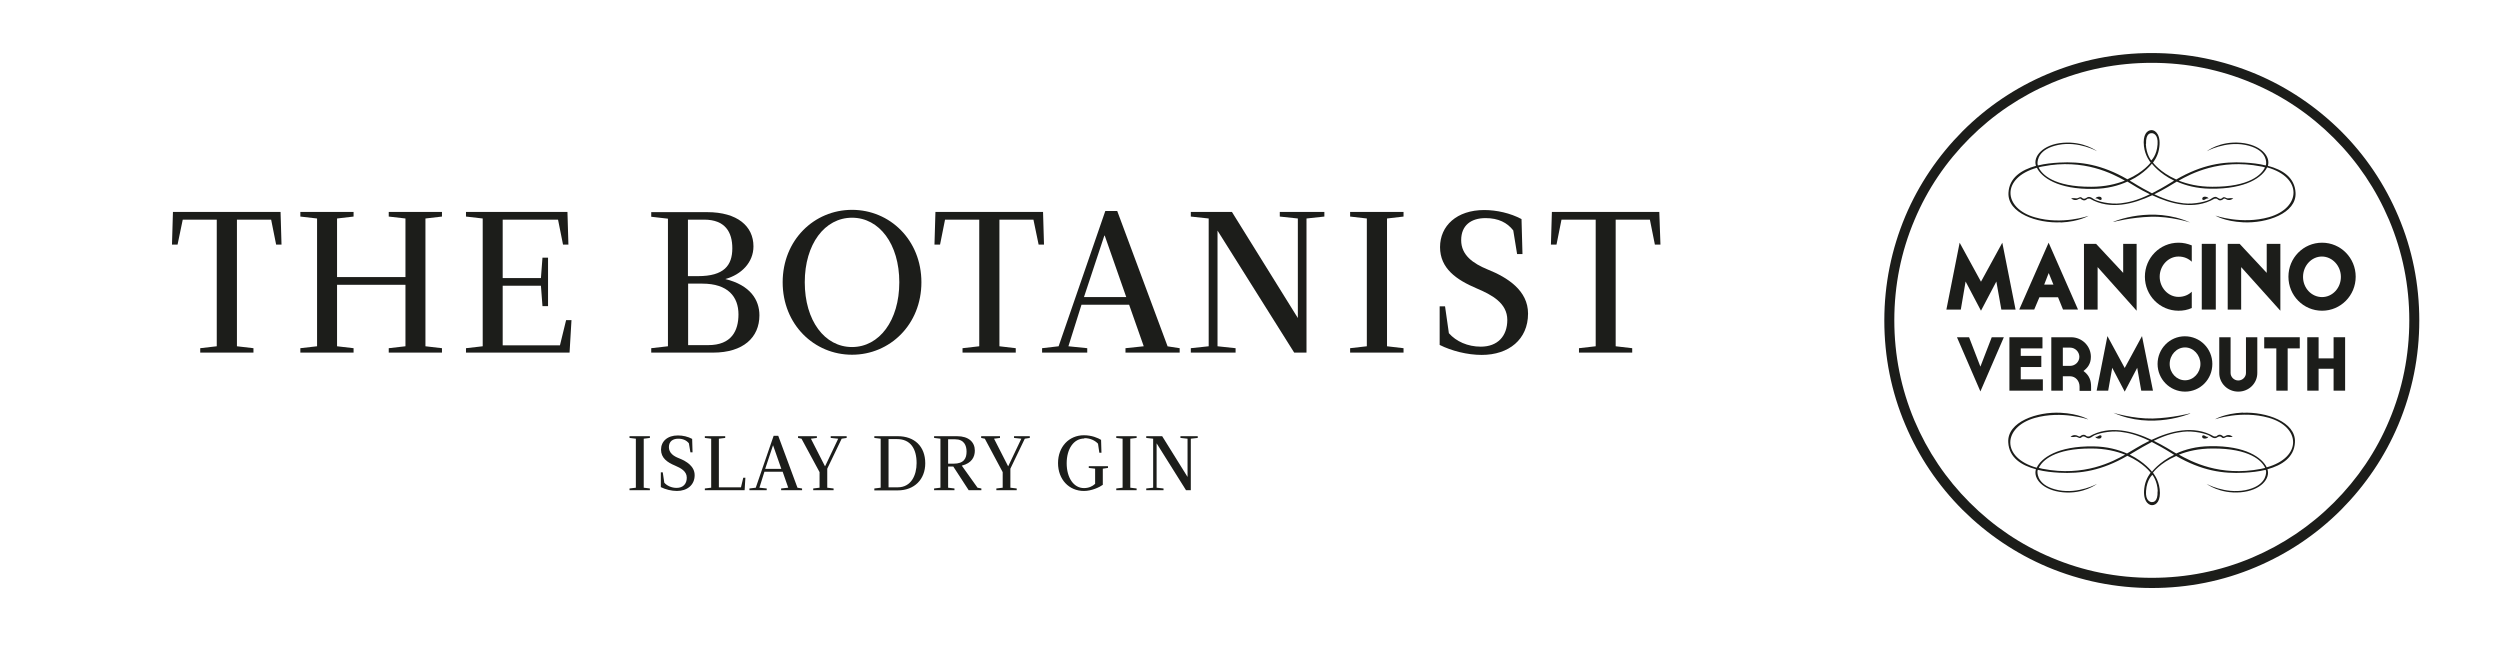 <svg viewBox="0 0 130.1 33.81" xmlns:xlink="http://www.w3.org/1999/xlink" xmlns="http://www.w3.org/2000/svg" data-name="Livello 1" id="Livello_1">
  <defs>
    <style>
      .cls-1 {
        fill: none;
      }

      .cls-2 {
        clip-path: url(#clippath-1);
      }

      .cls-3 {
        clip-path: url(#clippath-3);
      }

      .cls-4 {
        clip-path: url(#clippath-4);
      }

      .cls-5 {
        clip-path: url(#clippath-2);
      }

      .cls-6 {
        clip-path: url(#clippath-7);
      }

      .cls-7 {
        clip-path: url(#clippath-6);
      }

      .cls-8 {
        clip-path: url(#clippath-9);
      }

      .cls-9 {
        clip-path: url(#clippath-8);
      }

      .cls-10 {
        clip-path: url(#clippath-5);
      }

      .cls-11 {
        fill: #1c1d1a;
      }

      .cls-12 {
        clip-path: url(#clippath);
      }
    </style>
    <clipPath id="clippath">
      <polygon points="8.95 39.63 125.91 30.6 125.91 -12.17 8.95 -3.15 8.95 39.63" class="cls-1"></polygon>
    </clipPath>
    <clipPath id="clippath-1">
      <polygon points="8.95 39.63 125.91 30.6 125.91 -12.17 8.95 -3.15 8.95 39.63" class="cls-1"></polygon>
    </clipPath>
    <clipPath id="clippath-2">
      <polygon points="8.95 39.63 125.91 30.6 125.91 -12.17 8.95 -3.15 8.95 39.63" class="cls-1"></polygon>
    </clipPath>
    <clipPath id="clippath-3">
      <polygon points="8.95 39.63 125.91 30.6 125.91 -12.17 8.95 -3.15 8.95 39.63" class="cls-1"></polygon>
    </clipPath>
    <clipPath id="clippath-4">
      <polygon points="8.95 39.63 125.91 30.6 125.91 -12.17 8.95 -3.15 8.95 39.63" class="cls-1"></polygon>
    </clipPath>
    <clipPath id="clippath-5">
      <polygon points="8.95 39.63 125.91 30.6 125.91 -12.17 8.95 -3.15 8.95 39.63" class="cls-1"></polygon>
    </clipPath>
    <clipPath id="clippath-6">
      <polygon points="8.95 39.63 125.91 30.6 125.91 -12.17 8.95 -3.15 8.95 39.63" class="cls-1"></polygon>
    </clipPath>
    <clipPath id="clippath-7">
      <polygon points="8.95 39.63 125.91 30.6 125.91 -12.17 8.95 -3.15 8.95 39.63" class="cls-1"></polygon>
    </clipPath>
    <clipPath id="clippath-8">
      <polygon points="8.95 39.63 125.91 30.6 125.91 -12.17 8.95 -3.15 8.95 39.63" class="cls-1"></polygon>
    </clipPath>
    <clipPath id="clippath-9">
      <polygon points="8.95 39.63 125.91 30.6 125.91 -12.17 8.95 -3.15 8.95 39.63" class="cls-1"></polygon>
    </clipPath>
  </defs>
  <polygon points="33.5 25.38 33.82 25.42 33.82 25.51 32.76 25.51 32.76 25.42 33.09 25.38 33.09 22.83 32.76 22.79 32.76 22.7 33.82 22.7 33.82 22.79 33.5 22.83 33.5 25.38" class="cls-11"></polygon>
  <g class="cls-12">
    <path d="M34.38,24.58h.11l.08.54c.14.16.38.27.64.27.34,0,.53-.21.53-.53,0-.34-.31-.5-.61-.63-.41-.17-.73-.4-.73-.83s.33-.74.88-.74c.25,0,.52.06.74.18l.02.7h-.11l-.08-.47c-.12-.15-.3-.24-.55-.24-.29,0-.49.14-.49.44s.24.47.53.58c.4.16.81.42.81.88,0,.51-.39.82-.92.82-.29,0-.6-.08-.84-.2v-.77Z" class="cls-11"></path>
  </g>
  <polygon points="38.56 25.36 38.68 24.86 38.79 24.86 38.75 25.51 36.68 25.51 36.68 25.42 37.01 25.38 37.01 22.83 36.68 22.79 36.68 22.7 37.74 22.7 37.74 22.79 37.41 22.83 37.41 25.36 38.56 25.36" class="cls-11"></polygon>
  <path d="M40.23,23.17l-.41,1.23h.84l-.43-1.23h0ZM41.49,25.38l.25.04v.09h-1.09v-.09l.37-.04-.29-.83h-.95l-.26.83.38.04v.09h-.9v-.09l.33-.04.93-2.7h.24l1,2.7Z" class="cls-11"></path>
  <polygon points="41.71 22.83 41.53 22.79 41.53 22.7 42.51 22.7 42.51 22.79 42.2 22.83 42.93 24.26 42.94 24.26 43.62 22.83 43.23 22.79 43.23 22.7 44.06 22.7 44.06 22.79 43.8 22.83 43.05 24.39 43.05 25.38 43.38 25.42 43.38 25.51 42.32 25.51 42.32 25.42 42.65 25.38 42.65 24.57 41.71 22.83" class="cls-11"></polygon>
  <g class="cls-2">
    <path d="M46.72,25.36c.69,0,.98-.62.98-1.26,0-.74-.31-1.25-1.02-1.25h-.44v2.51h.48ZM45.5,25.51v-.09l.33-.04v-2.55l-.33-.04v-.09h1.22c.86,0,1.43.52,1.43,1.41,0,.83-.56,1.41-1.43,1.41h-1.22Z" class="cls-11"></path>
    <path d="M49.62,24.13c.55,0,.68-.28.68-.63,0-.32-.13-.64-.6-.64h-.36v1.27h.28ZM50.05,24.23l.82,1.15.2.04v.09h-.66l-.8-1.23h-.27v1.1l.33.04v.09h-1.06v-.09l.33-.04v-2.55l-.33-.04v-.09h1.2c.6,0,.92.31.92.75,0,.33-.16.65-.67.78" class="cls-11"></path>
  </g>
  <polygon points="51.25 22.83 51.06 22.79 51.06 22.7 52.04 22.7 52.04 22.79 51.73 22.83 52.46 24.26 52.47 24.26 53.15 22.83 52.77 22.79 52.77 22.7 53.59 22.7 53.59 22.79 53.33 22.83 52.58 24.39 52.58 25.38 52.91 25.42 52.91 25.51 51.85 25.51 51.85 25.42 52.18 25.38 52.18 24.57 51.25 22.83" class="cls-11"></polygon>
  <g class="cls-5">
    <path d="M56.43,22.82c-.55,0-.92.53-.92,1.29s.37,1.29.9,1.29c.25,0,.44-.09.58-.22v-.79l-.33-.04v-.09h1v.09l-.27.04v.84c-.16.12-.58.32-.98.32-.78,0-1.35-.6-1.35-1.45s.57-1.45,1.35-1.45c.4,0,.73.14.89.24l.02.67h-.11l-.07-.47c-.13-.14-.37-.29-.71-.29" class="cls-11"></path>
  </g>
  <polygon points="58.82 25.38 59.15 25.42 59.15 25.51 58.09 25.51 58.09 25.42 58.42 25.38 58.42 22.83 58.09 22.79 58.09 22.7 59.15 22.7 59.15 22.79 58.82 22.83 58.82 25.38" class="cls-11"></polygon>
  <polygon points="61.8 22.83 61.43 22.79 61.43 22.7 62.33 22.7 62.33 22.79 61.97 22.83 61.97 25.51 61.72 25.51 60.19 23.07 60.19 25.38 60.55 25.42 60.55 25.51 59.65 25.51 59.65 25.42 60.01 25.38 60.01 22.83 59.65 22.79 59.65 22.7 60.48 22.7 61.8 24.82 61.8 22.83" class="cls-11"></polygon>
  <polygon points="9 11.03 8.95 12.73 9.24 12.73 9.51 11.43 11.28 11.43 11.28 18.02 10.42 18.12 10.42 18.35 13.19 18.35 13.19 18.12 12.33 18.02 12.33 11.43 14.11 11.43 14.37 12.73 14.65 12.73 14.6 11.03 9 11.03" class="cls-11"></polygon>
  <polygon points="22.14 18.02 23 18.12 23 18.35 20.23 18.35 20.23 18.12 21.1 18.02 21.1 14.82 17.54 14.82 17.54 18.02 18.4 18.12 18.4 18.35 15.63 18.35 15.63 18.12 16.5 18.02 16.5 11.37 15.63 11.27 15.63 11.03 18.4 11.03 18.4 11.27 17.54 11.37 17.54 14.42 21.1 14.42 21.1 11.37 20.23 11.27 20.23 11.03 23 11.03 23 11.27 22.14 11.37 22.14 18.02" class="cls-11"></polygon>
  <polygon points="26.16 14.47 28.15 14.47 28.23 13.41 28.52 13.41 28.52 15.93 28.23 15.93 28.15 14.87 26.16 14.87 26.16 17.97 29.14 17.97 29.46 16.66 29.74 16.66 29.64 18.35 24.25 18.35 24.25 18.12 25.12 18.02 25.12 11.37 24.25 11.27 24.25 11.03 29.53 11.03 29.58 12.73 29.3 12.73 29.04 11.43 26.16 11.43 26.16 14.47" class="cls-11"></polygon>
  <g class="cls-3">
    <path d="M35.81,14.76v3.2h1.05c1.22,0,1.57-.76,1.57-1.6,0-.92-.55-1.6-1.88-1.6h-.73ZM36.33,14.37c1.34,0,1.78-.55,1.78-1.45,0-.84-.37-1.49-1.47-1.49h-.84v2.94h.52ZM37.74,14.52c1.31.32,1.78,1.09,1.78,1.89,0,1.15-.84,1.94-2.41,1.94h-3.22v-.23l.87-.1v-6.64l-.87-.1v-.24h2.91c1.57,0,2.41.73,2.41,1.78,0,.84-.63,1.47-1.46,1.7v.02Z" class="cls-11"></path>
    <path d="M44.34,18.06c1.42,0,2.46-1.38,2.46-3.37s-1.04-3.36-2.46-3.36-2.46,1.37-2.46,3.36,1.03,3.37,2.46,3.37M44.34,10.92c1.97,0,3.61,1.57,3.61,3.77s-1.64,3.77-3.61,3.77-3.61-1.57-3.61-3.77,1.64-3.77,3.61-3.77" class="cls-11"></path>
  </g>
  <polygon points="54.28 11.03 54.33 12.73 54.05 12.73 53.78 11.43 52.01 11.43 52.01 18.02 52.86 18.12 52.86 18.35 50.09 18.35 50.09 18.12 50.96 18.02 50.96 11.43 49.18 11.43 48.92 12.73 48.63 12.73 48.68 11.03 54.28 11.03" class="cls-11"></polygon>
  <path d="M57.47,12.26l-1.06,3.2h2.2l-1.12-3.2h-.02ZM60.74,18.02l.65.1v.23h-2.82v-.23l.95-.1-.76-2.16h-2.48l-.68,2.16.98.1v.23h-2.35v-.23l.86-.1,2.43-7.04h.62l2.62,7.04Z" class="cls-11"></path>
  <polygon points="67.54 11.37 66.6 11.27 66.6 11.03 68.92 11.03 68.92 11.27 67.99 11.37 67.99 18.35 67.35 18.35 63.36 12 63.36 18.02 64.3 18.12 64.3 18.35 61.97 18.35 61.97 18.12 62.9 18.02 62.9 11.37 61.97 11.27 61.97 11.03 64.11 11.03 67.54 16.55 67.54 11.37" class="cls-11"></polygon>
  <polygon points="72.18 18.02 73.04 18.12 73.04 18.35 70.26 18.35 70.26 18.12 71.13 18.02 71.13 11.37 70.26 11.27 70.26 11.03 73.04 11.03 73.04 11.27 72.18 11.37 72.18 18.02" class="cls-11"></polygon>
  <g class="cls-4">
    <path d="M74.92,15.94h.28l.2,1.4c.38.43.98.7,1.66.7.88,0,1.38-.55,1.38-1.39,0-.88-.81-1.31-1.59-1.64-1.06-.45-1.91-1.04-1.91-2.15s.87-1.93,2.3-1.93c.64,0,1.36.16,1.94.47l.05,1.82h-.28l-.2-1.23c-.31-.4-.77-.64-1.44-.64-.75,0-1.27.37-1.27,1.15s.62,1.21,1.37,1.52c1.05.42,2.11,1.1,2.11,2.3,0,1.34-1,2.15-2.41,2.15-.75,0-1.57-.21-2.19-.52v-2Z" class="cls-11"></path>
  </g>
  <polygon points="86.35 11.03 86.41 12.73 86.12 12.73 85.86 11.43 84.08 11.43 84.08 18.02 84.94 18.12 84.94 18.35 82.17 18.35 82.17 18.12 83.04 18.02 83.04 11.43 81.26 11.43 81 12.73 80.71 12.73 80.76 11.03 86.35 11.03" class="cls-11"></polygon>
  <g class="cls-10">
    <path d="M111.98,3.27c-1.81,0-3.56.35-5.22,1.05-1.6.68-3.03,1.64-4.26,2.87-1.23,1.23-2.2,2.66-2.87,4.26-.7,1.65-1.05,3.41-1.05,5.22s.35,3.56,1.05,5.22c.68,1.6,1.64,3.03,2.87,4.26,1.23,1.23,2.66,2.2,4.26,2.87,1.65.7,3.41,1.05,5.22,1.05s3.56-.35,5.22-1.05c1.6-.68,3.03-1.64,4.26-2.87,1.23-1.23,2.2-2.66,2.87-4.26.7-1.65,1.05-3.41,1.05-5.22s-.35-3.56-1.05-5.22c-.68-1.6-1.64-3.03-2.87-4.26-1.23-1.23-2.66-2.2-4.26-2.87-1.65-.7-3.41-1.05-5.22-1.05M111.98,30.6c-1.88,0-3.7-.37-5.42-1.09-1.66-.7-3.15-1.71-4.43-2.98-1.28-1.28-2.28-2.77-2.98-4.43-.73-1.72-1.09-3.54-1.09-5.42s.37-3.7,1.09-5.42c.7-1.66,1.71-3.15,2.98-4.43,1.28-1.28,2.77-2.28,4.43-2.98,1.72-.73,3.54-1.09,5.42-1.09s3.7.37,5.42,1.09c1.66.7,3.15,1.71,4.43,2.98,1.28,1.28,2.28,2.77,2.98,4.43.73,1.72,1.09,3.54,1.09,5.42s-.37,3.7-1.09,5.42c-.7,1.66-1.71,3.15-2.98,4.43-1.28,1.28-2.77,2.28-4.43,2.98-1.72.73-3.54,1.09-5.42,1.09" class="cls-11"></path>
    <path d="M113.97,21.51s-.9.24-1.94.27c-1.04.02-2.05-.3-2.05-.3,2,.9,4,.04,4,.04" class="cls-11"></path>
    <path d="M116.72,21.47c-.98.05-1.45.35-1.45.35,0,0,1.37-.48,2.79-.08,1.67.47,1.76,2.06-.1,2.58-.23-.48-1.07-1.14-2.96-1.1-.71.01-1.29.17-1.75.38-.25-.15-.66-.41-1.17-.66.7-.34,1.12-.42,1.52-.47.57-.07,1.26.11,1.41.22.15.11.24.13.32.1.07-.03.18-.14.29-.03.11.11.19-.05.32-.03.12.03.25,0,.25,0-.14-.12-.29-.1-.35-.06-.06.04-.13.05-.13.05-.23-.21-.33-.02-.38-.01-.05.01-.12,0-.12,0-1.05-.61-2.29-.27-3.24.18-.95-.45-2.19-.79-3.24-.18,0,0-.07.01-.12,0-.05-.01-.14-.19-.38.01,0,0-.07-.01-.13-.05-.06-.03-.21-.06-.35.06,0,0,.13.03.25,0,.12-.02.21.13.32.03.11-.11.22,0,.29.03.07.04.17.01.32-.1.15-.11.84-.29,1.41-.22.39.05.81.13,1.52.47-.51.25-.92.52-1.17.66-.45-.2-1.03-.36-1.74-.37-1.89-.03-2.73.62-2.96,1.11-1.86-.52-1.77-2.11-.1-2.59,1.42-.4,2.79.08,2.79.08,0,0-.46-.3-1.45-.35-1.22-.06-2.78.47-2.72,1.54.04.79.68,1.2,1.44,1.4-.15.48.35,1.1,1.41,1.2,1.09.1,1.77-.44,1.77-.44,0,0-.95.53-2,.33-1.06-.21-1.1-.81-1.1-.96,0-.03,0-.06.02-.1.36.09.75.13,1.11.15,1.11.06,2.2-.1,3.55-.88.84.37,1.21.88,1.21.88,0,0-.24.29-.31.68-.14.75.18,1.01.38,1.01.24,0,.47-.24.4-.84-.06-.52-.35-.85-.35-.85,0,0,.37-.51,1.21-.87,1.34.77,2.43.93,3.54.87.37-.02.75-.06,1.12-.15.01.04.02.08.02.1,0,.15-.04.75-1.09.96-1.06.2-2.01-.33-2.01-.33,0,0,.68.53,1.77.44,1.06-.09,1.56-.72,1.4-1.2.76-.21,1.39-.62,1.43-1.4.06-1.07-1.51-1.6-2.72-1.54M106.31,24.4c-.07-.02-.14-.03-.21-.05.17-.37.8-1.02,2.74-1.01.71,0,1.29.14,1.75.32-.62.35-2.13,1.16-4.27.74M112.28,25.57c.02.57-.24.56-.3.56s-.34-.05-.3-.58c.04-.6.33-.84.33-.84,0,0,.26.3.28.86M111.99,24.55s-.37-.5-1.16-.89c.04-.03.09-.05.13-.08.4-.24.73-.43,1.02-.58.29.15.62.33,1.02.58.05.03.09.06.14.09-.79.38-1.16.89-1.16.89M117.66,24.4c-2.14.42-3.64-.39-4.27-.74.45-.18,1.03-.32,1.75-.32,1.94-.01,2.57.64,2.74,1.01-.07.02-.14.03-.22.05" class="cls-11"></path>
    <path d="M109.35,22.77c.05-.1-.03-.16-.15-.08-.11.08-.16.03-.16.03,0,.1.26.15.31.05" class="cls-11"></path>
    <path d="M114.61,22.77c.05.1.31.05.31-.05,0,0-.05.05-.16-.03-.11-.08-.19-.02-.15.08" class="cls-11"></path>
    <path d="M109.99,11.55s.9-.24,1.94-.27c1.05-.03,2.05.3,2.05.3-2-.9-4-.04-4-.04" class="cls-11"></path>
    <path d="M107.24,11.58c.98-.05,1.45-.35,1.45-.35,0,0-1.37.49-2.79.08-1.67-.47-1.76-2.06.1-2.58.23.48,1.07,1.14,2.96,1.1.71-.01,1.29-.17,1.75-.38.25.15.66.42,1.17.66-.7.34-1.12.42-1.51.47-.57.07-1.26-.11-1.41-.22-.15-.11-.24-.13-.32-.1-.07.04-.18.14-.29.04-.11-.11-.19.05-.32.02-.12-.02-.25,0-.25,0,.14.12.29.1.35.06.06-.04.13-.05.13-.05.23.21.33.02.38.01.05-.01.12,0,.12,0,1.05.61,2.29.27,3.24-.18.95.45,2.19.79,3.24.18,0,0,.07-.01.12,0,.05.01.14.2.38-.01,0,0,.07.01.13.05.06.04.21.06.35-.06,0,0-.13-.02-.25,0-.12.03-.21-.13-.32-.02-.11.11-.22,0-.29-.04-.07-.04-.17-.01-.32.1-.15.11-.84.29-1.41.22-.39-.05-.81-.13-1.52-.47.51-.25.92-.51,1.17-.66.45.2,1.03.36,1.74.37,1.89.03,2.73-.62,2.96-1.11,1.86.52,1.77,2.11.1,2.59-1.42.4-2.79-.08-2.79-.08,0,0,.46.3,1.45.35,1.22.06,2.78-.47,2.72-1.54-.04-.79-.67-1.2-1.44-1.4.15-.48-.35-1.1-1.41-1.2-1.09-.1-1.77.44-1.77.44,0,0,.95-.53,2-.33,1.06.21,1.1.81,1.09.96,0,.03,0,.06-.02.11-.36-.09-.74-.13-1.11-.15-1.11-.06-2.2.1-3.55.88-.84-.37-1.21-.88-1.21-.88,0,0,.24-.29.31-.68.14-.75-.18-1.01-.38-1.01-.24,0-.47.24-.4.84.06.52.35.85.35.85,0,0-.37.5-1.21.87-1.34-.77-2.43-.93-3.54-.87-.37.02-.75.06-1.12.15-.01-.04-.02-.08-.02-.11,0-.15.04-.75,1.09-.96,1.06-.21,2.01.33,2.01.33,0,0-.68-.53-1.78-.44-1.05.09-1.56.72-1.4,1.2-.76.21-1.39.62-1.43,1.4-.06,1.07,1.51,1.6,2.72,1.54M117.66,8.66c.07.01.14.03.21.05-.17.37-.8,1.02-2.74,1.01-.71,0-1.29-.14-1.75-.32.62-.35,2.13-1.16,4.27-.74M111.68,7.49c-.02-.57.24-.56.3-.56s.34.05.3.58c-.04.59-.33.84-.33.84,0,0-.26-.3-.28-.86M111.98,8.51s.37.51,1.16.89c-.04.03-.09.05-.13.08-.4.25-.73.43-1.02.58-.29-.15-.62-.33-1.02-.58-.05-.03-.09-.05-.14-.08.79-.38,1.16-.89,1.16-.89M106.31,8.66c2.14-.42,3.64.39,4.27.74-.46.18-1.03.32-1.75.32-1.94.01-2.57-.64-2.74-1.01.07-.02.14-.04.22-.05" class="cls-11"></path>
    <path d="M114.62,10.29c-.05.1.03.16.15.08.11-.08.16-.03.16-.03,0-.1-.26-.15-.31-.05" class="cls-11"></path>
    <path d="M109.36,10.29c-.05-.1-.31-.05-.31.05,0,0,.05-.05.16.03.12.08.19.02.15-.08" class="cls-11"></path>
  </g>
  <polygon points="103.06 20.37 101.84 17.55 102.47 17.55 103.06 19.08 103.65 17.55 104.28 17.55 103.06 20.37" class="cls-11"></polygon>
  <polygon points="104.57 17.55 106.29 17.55 106.29 18.13 105.16 18.13 105.16 18.52 106.23 18.52 106.23 19.1 105.16 19.1 105.16 19.74 106.31 19.74 106.31 20.33 104.57 20.33 104.57 17.55" class="cls-11"></polygon>
  <g class="cls-7">
    <path d="M108.43,19.31c.32.24.39.52.39.81v.22h-.6v-.22c0-.29-.2-.54-.5-.54h-.37v.75h-.6v-2.78h1.03c.57,0,1.03.46,1.03,1.02,0,.37-.18.58-.39.74M107.73,18.09h-.38v.95h.38c.26,0,.48-.21.48-.47s-.22-.48-.48-.48" class="cls-11"></path>
  </g>
  <polygon points="110.57 19.15 111.47 17.49 112.04 20.33 111.43 20.33 111.22 19.14 110.57 20.38 109.92 19.14 109.71 20.33 109.11 20.33 109.67 17.49 110.57 19.15" class="cls-11"></polygon>
  <g class="cls-6">
    <path d="M113.7,17.5c.79,0,1.43.64,1.43,1.44s-.63,1.44-1.42,1.44-1.43-.65-1.43-1.44.63-1.44,1.42-1.44M113.71,19.79c.44,0,.8-.39.8-.85s-.36-.86-.8-.86-.8.39-.8.86.36.85.8.85" class="cls-11"></path>
    <path d="M116.08,17.55v1.86c0,.21.18.39.4.39s.4-.18.4-.39v-1.86h.59v1.86c0,.54-.44.97-.99.97s-.99-.43-.99-.97v-1.86h.59Z" class="cls-11"></path>
  </g>
  <polygon points="118.46 18.13 117.83 18.13 117.83 17.55 119.68 17.55 119.68 18.13 119.05 18.13 119.05 20.33 118.46 20.33 118.46 18.13" class="cls-11"></polygon>
  <polygon points="120.07 17.55 120.66 17.55 120.66 18.65 121.44 18.65 121.44 17.55 122.04 17.55 122.04 20.33 121.44 20.33 121.44 19.19 120.66 19.19 120.66 20.33 120.07 20.33 120.07 17.55" class="cls-11"></polygon>
  <polygon points="103.09 14.66 104.2 12.63 104.89 16.11 104.15 16.11 103.89 14.65 103.09 16.17 102.29 14.65 102.04 16.11 101.29 16.11 101.98 12.63 103.09 14.66" class="cls-11"></polygon>
  <path d="M106.13,15.47l-.27.64h-.78l1.53-3.48,1.53,3.48h-.78l-.26-.64h-.98ZM106.61,14.22l-.23.59h.48l-.24-.59Z" class="cls-11"></path>
  <polygon points="108.45 12.69 109.08 12.69 110.49 14.2 110.49 12.69 111.19 12.69 111.19 16.17 109.16 13.9 109.16 16.11 108.45 16.11 108.45 12.69" class="cls-11"></polygon>
  <g class="cls-9">
    <path d="M114.06,16.03c-.23.1-.44.14-.69.14-.97,0-1.75-.79-1.75-1.77s.78-1.77,1.75-1.77c.25,0,.46.05.69.14v.85c-.17-.16-.4-.27-.69-.27-.54,0-.98.48-.98,1.05s.44,1.05.98,1.05c.29,0,.53-.11.69-.27v.85Z" class="cls-11"></path>
  </g>
  <rect height="3.42" width=".73" y="12.69" x="114.58" class="cls-11"></rect>
  <polygon points="115.93 12.69 116.55 12.69 117.96 14.2 117.96 12.69 118.67 12.69 118.67 16.17 116.63 13.9 116.63 16.11 115.93 16.11 115.93 12.69" class="cls-11"></polygon>
  <g class="cls-8">
    <path d="M120.84,12.63c.97,0,1.75.79,1.75,1.77s-.78,1.77-1.75,1.77-1.75-.79-1.75-1.77.78-1.77,1.75-1.77M120.84,15.46c.54,0,.98-.47.98-1.05s-.45-1.06-.99-1.06-.98.48-.98,1.06.44,1.05.99,1.05" class="cls-11"></path>
  </g>
</svg>